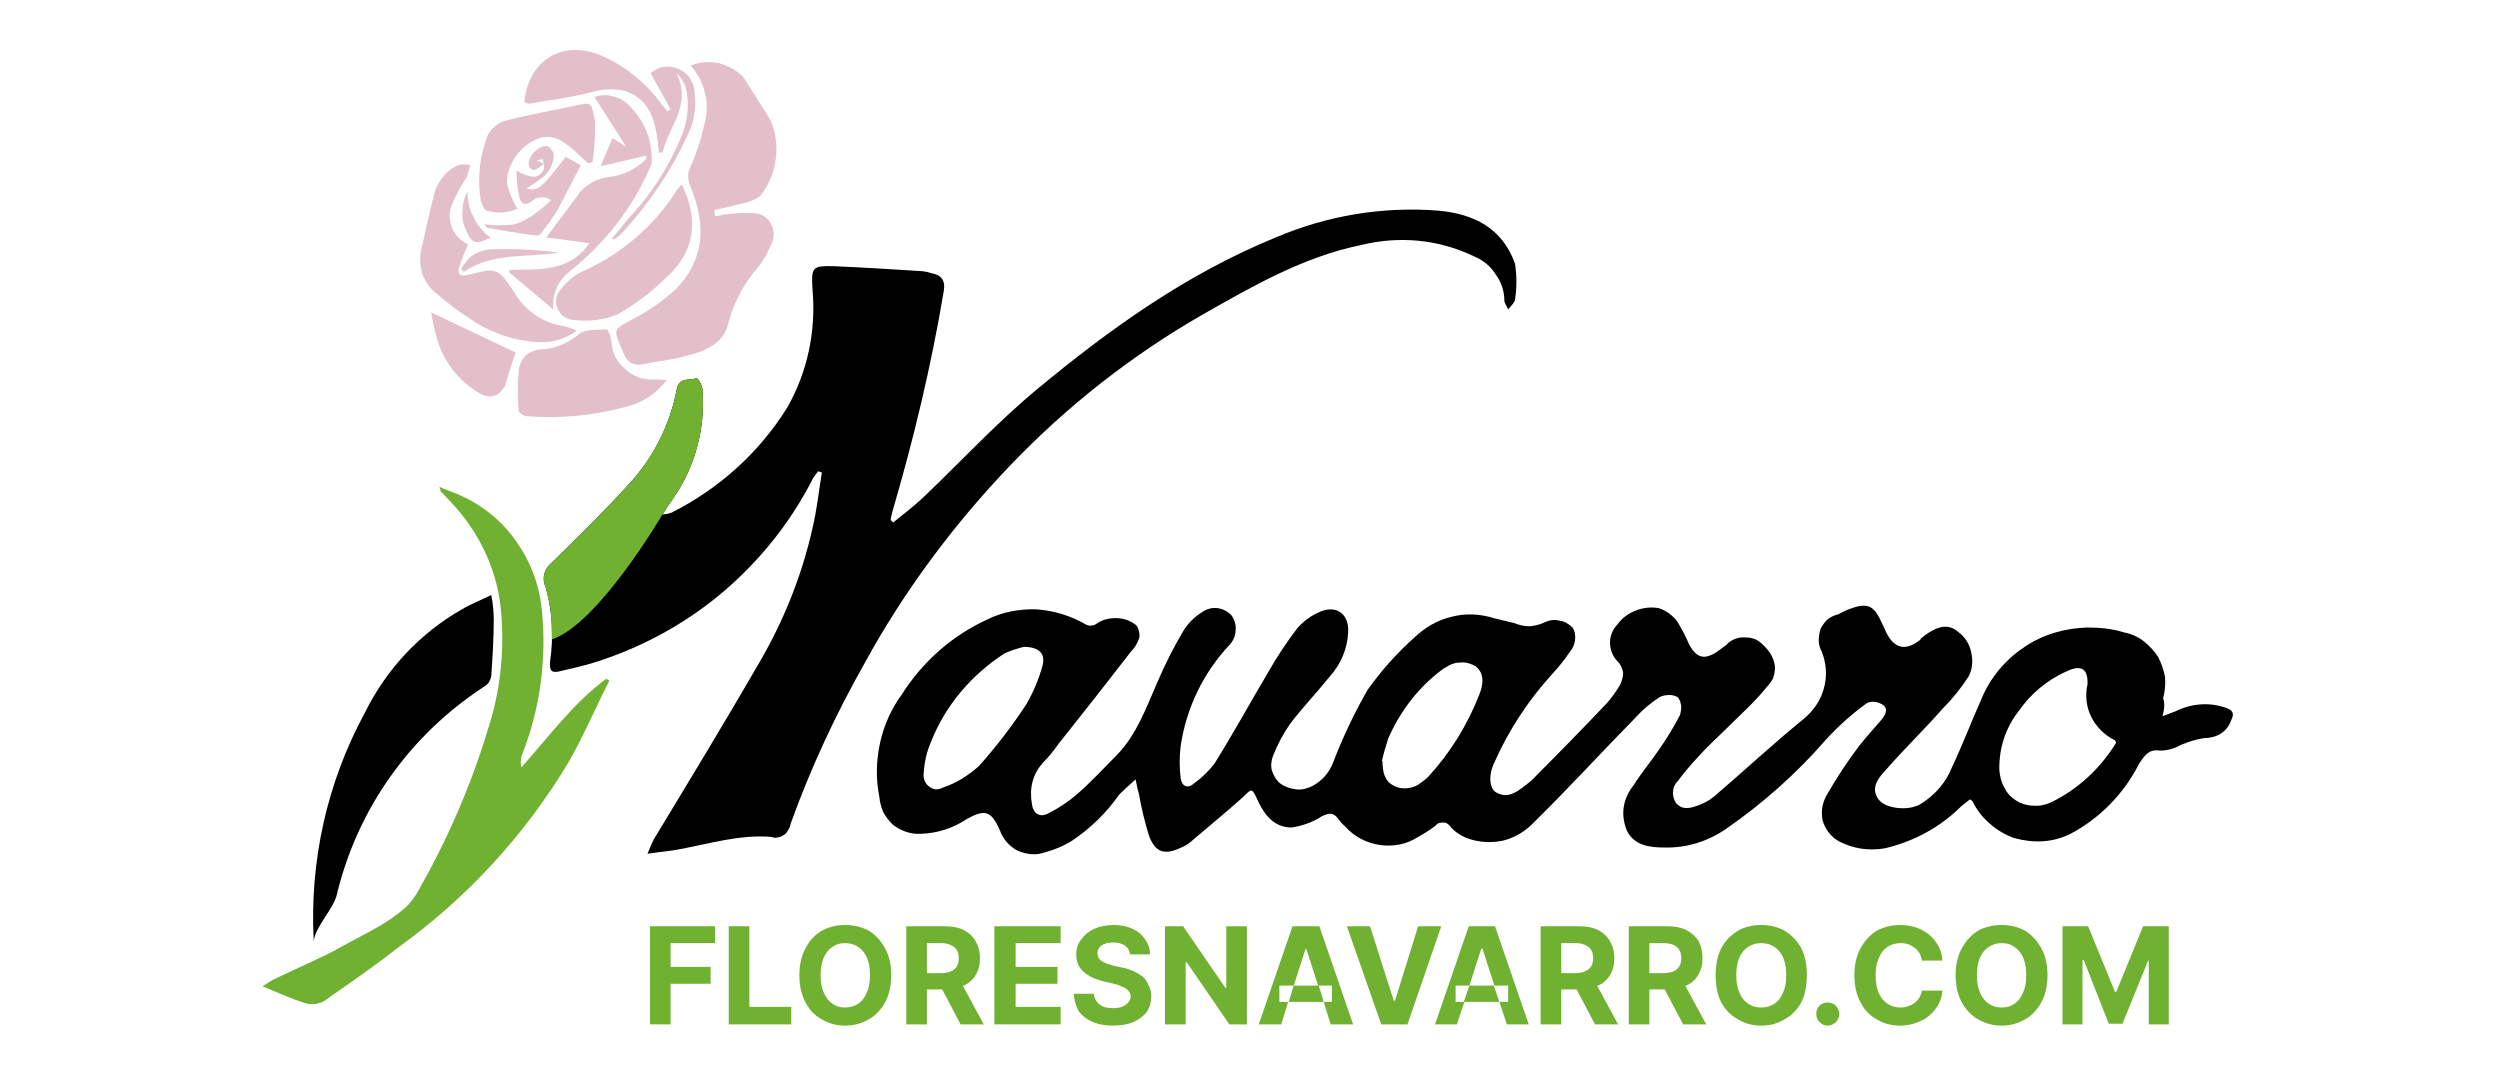 <svg version="1.2" xmlns="http://www.w3.org/2000/svg" viewBox="0 0 400 174" width="400" height="174"><style>.a{fill:#70b132}.b{fill:#e2bfc9}</style><path fill-rule="evenodd" d="m346 114.6l2.1-0.8c1.2-0.6 2.6-1 4-1.1 1.4-0.1 2.8 0.1 4.2 0.6 1 0.4 1.2 0.9 0.7 1.9-0.3 0.9-0.9 1.7-1.7 2.2-0.8 0.5-1.8 0.7-2.7 0.7q-2.4 0.4-4.5 1.5-1.2 0.5-2.5 0.5c-1.8-0.3-2.5 0.8-3.4 2.2-2.4 4.7-6.2 8.6-10.9 11.1-1.4 0.7-2.9 1.1-4.4 1.2-1.6 0.1-3.1-0.1-4.6-0.5-1.4-0.5-2.8-1.3-3.9-2.3-1.2-1-2.1-2.2-2.8-3.6 0 0-0.2-0.2-0.4-0.3l-1.4 1.1c-3.3 3.3-7.5 5.6-12.1 6.7-2.6 0.5-5.2 0.1-7.5-1.1q-1-0.6-1.6-1.4-0.7-0.9-1-2-0.2-1.1 0-2.2 0.2-1 0.8-2 2.3-4 5.1-7.7c1.1-1.4 2.3-2.7 3.5-4.1 0.6-0.7 1.2-1.7 0.3-2.4q-0.6-0.4-1.3-0.5-0.7-0.1-1.3 0.2-3.6 2.6-6.6 5.9c-4.7 5.4-10 10.1-15.9 14.2-2.9 2-6.3 3.1-9.9 3-2.4 0-4.8-0.3-6-2.7-0.5-1.2-0.7-2.6-0.5-3.8 0.2-1.3 0.8-2.5 1.6-3.5 1.2-1.9 2.7-3.7 4-5.6q1.9-2.7 3.4-5.6 0.2-0.7 0.2-1.4-0.1-0.8-0.5-1.4-0.6-0.4-1.4-0.4-0.8 0-1.5 0.3-2.2 1.4-4 3.4c-5.4 5.5-10.6 11.2-16.1 16.6-1.3 1.4-3 2.5-5 3-1.9 0.4-3.9 0.3-5.8-0.4-1-0.4-1.9-1-2.6-1.8q-0.2-0.3-0.5-0.5-0.3-0.2-0.7-0.2-0.3 0-0.7 0.1-0.3 0.1-0.5 0.4-1.3 1-2.8 1.8c-1.8 1.2-4 1.6-6.1 1.3-2.1-0.3-4.1-1.3-5.5-2.9q-0.7-0.6-1.2-1.3c-0.8-1.1-1.5-0.9-2.6-0.4-1.5 1-3.1 1.5-4.8 1.8-2.8 0-4.3-1.9-5.4-4.2-1.1-2.4-1-2-2.6-0.5-2.7 2.4-5.5 4.7-8.2 7q-0.7 0.6-1.5 0.9c-2.7 1.3-4.2 0.8-5.2-2q-1-3.3-1.6-6.7c-0.2-0.6-0.3-1.2-0.5-2.2-1.1 1-1.9 1.7-2.6 2.4-2.1 3-4.7 5.5-7.7 7.5q-2 1.2-4.3 1.8c-1.4 0.5-2.9 0.3-4.3-0.3-1.3-0.7-2.3-1.8-2.8-3.2-1.4-3.2-2.4-3.5-5.4-1.8-2.1 1.4-4.6 2.2-7.1 2.3q-1.3 0.1-2.5-0.3-1.2-0.4-2.2-1.2-0.9-0.9-1.5-2-0.5-1.2-0.6-2.4c-0.6-2.9-0.5-5.8 0.1-8.6 0.6-2.8 1.8-5.5 3.5-7.8 3.3-5.2 8-9.4 13.7-12 2.4-1.2 5.2-1.7 7.9-1.6 2.7 0.2 5.4 1 7.8 2.4q0.3 0.2 0.8 0.2 0.4 0 0.8-0.2c0.9-0.7 2-1 3.2-1 1.1 0 2.2 0.3 3.1 1 0.5 0.2 0.8 1.4 0.7 2.1q-0.4 1.3-1.3 2.2-5.8 7.5-11.7 14.9c-0.7 1-1.5 2-2.4 2.9-0.8 0.9-1.4 1.9-1.7 3.1-0.3 1.1-0.3 2.3-0.1 3.5 0.2 1.6 1.3 2.3 2.7 1.5q2.4-1.2 4.5-3c2.3-2 4.3-4.2 6.4-6.3 3.2-3.3 4.7-7.6 6.5-11.7q1.8-4.2 4.1-8.1c0.8-1.3 1.8-2.3 3.1-3.1 0.7-0.5 1.6-0.7 2.4-0.6 0.8 0.1 1.6 0.5 2.2 1.1 0.5 0.7 0.8 1.6 0.7 2.4 0 0.9-0.4 1.8-1 2.4-4.2 4.5-6.9 10.1-7.8 16.2-0.2 1.7-0.2 3.4 0 5.1 0.2 1.3 1.1 1.8 2.2 0.8q1.8-1.3 3.2-3.1c3-4.8 5.8-9.9 8.7-14.8q2-3.5 4.5-6.8c1-1.2 2.4-2.2 3.9-2.8 2.6-1 4.5 0.6 4.3 3.4-0.1 2.6-1.2 5.1-2.9 7-2.1 2.6-4.3 4.9-6.3 7.5q-1.7 2.4-2.8 5.2c-0.3 0.7-0.4 1.6-0.2 2.4 0.3 0.8 0.7 1.6 1.4 2.1 0.7 0.5 1.6 0.8 2.5 0.9 0.8 0.1 1.7-0.1 2.5-0.5 1.6-0.8 2.8-2.2 3.4-3.8q2.3-6 5.5-11.6c2.2-3.1 4.7-5.9 7.5-8.4 1.7-1.6 3.7-2.8 5.9-3.3 2.2-0.6 4.6-0.5 6.8 0.2l3.3 0.8q1.2 0.5 2.4 0.5 1.3-0.1 2.4-0.6c0.8-0.4 1.6-0.5 2.4-0.3 0.8 0.1 1.5 0.5 2.1 1.1 0.4 0.6 0.5 1.3 0.4 2.1-0.1 0.7-0.4 1.3-0.9 1.9q-1.2 1.8-2.8 3.5c-3.8 4.2-6.9 8.9-9.2 14.1-1 2-0.8 4.2 0.3 4.8 1.8 1 3.2 0 4.6-1.1q1.1-0.8 2-1.8c3.8-3.8 7.5-7.6 11.2-11.5q1.1-1.3 2-2.8c0.3-0.6 0.5-1.3 0.5-2-0.1-0.6-0.4-1.3-0.9-1.8-0.8-0.8-1.2-1.9-1.2-3 0-1 0.4-2.1 1.2-2.9 0.7-1 1.8-1.8 2.9-2.2 1.2-0.5 2.5-0.6 3.7-0.4 1.2 0.4 2.3 1.2 3 2.2q1.1 1.8 1.9 3.7c1.2 2.1 2.4 2.4 4.4 1.1l1.5-1.1q0.6-0.7 1.5-1 0.8-0.3 1.7-0.2 0.9 0 1.7 0.4 0.8 0.5 1.4 1.2 0.6 0.6 1 1.4 0.4 0.8 0.5 1.7 0 0.9-0.3 1.8-0.4 0.8-1 1.4c-2 2.5-4.3 4.5-6.5 6.7-1.5 1.5-3.1 2.9-4.5 4.5q-1.7 1.8-3.2 3.8c-0.5 0.5-0.8 1.1-0.8 1.7-0.1 0.6 0.1 1.3 0.4 1.8 1 1.3 2.4 0.9 3.5 0.5q1.5-0.5 2.7-1.5c4.8-4.1 9.4-8.4 14.2-12.3 1.6-1.3 2.8-3 3.3-4.9 0.6-2 0.4-4.1-0.3-5.9q-0.5-0.9-0.5-1.8 0-1 0.3-1.9 0.4-0.8 1.1-1.5 0.8-0.6 1.7-0.8 0.7-0.4 1.4-0.7c3.3-1.3 4.3-0.9 5.7 2.3 0.2 0.4 0.4 0.8 0.6 1.3 1.3 2.6 3.1 3 5.4 1.2l0.2-0.3c2.5-2 4.3-2.4 5.9-1 1.1 0.8 1.8 1.9 2.1 3.3 0.3 1.3 0.2 2.6-0.4 3.8q-1.8 2.8-4.1 5.1c-2.9 3.3-6.1 6.4-9 9.7-1.2 1.3-2.7 2.9-1.4 4.8 1 1.6 4.8 2 6.7 0.9 2.3-1.4 4.1-3.4 5.1-5.9 1.7-3.6 3.1-7.3 4.7-10.9 1.4-3.4 3.8-6.3 6.8-8.3 3-2.1 6.6-3.1 10.2-3.2 2 0 4 0.2 5.9 0.8 1.1 0.2 2.2 0.7 3.1 1.4 0.9 0.7 1.7 1.6 2.3 2.5 0.5 1 0.9 2.1 1.1 3.2 0.1 1.2 0 2.3-0.3 3.4 0.3 0.9 0.2 1.7-0.1 2.9zm-7.4 4.2c-0.2-0.3-0.2-0.4-0.3-0.4-1.6-0.8-2.9-2.1-3.7-3.7-0.8-1.6-1-3.5-0.6-5.2 0.1-2.5-1-3.2-3.3-2.1-3.2 1.4-5.9 3.7-7.8 6.5-2.1 2.7-3.1 6-3 9.4 0.1 0.9 0.3 1.9 0.8 2.7 0.4 0.9 1.1 1.6 1.9 2.1 0.8 0.5 1.8 0.8 2.7 0.8 1 0.1 1.9-0.1 2.8-0.5 4.4-2.1 8-5.5 10.5-9.6zm-174.8-15.3q-1.6 0.4-3 1c-5.3 3.4-9.5 8.3-11.8 14.1-0.7 1.6-1.1 3.3-1.2 5q-0.1 0.6 0.1 1.2 0.2 0.6 0.7 1 0.5 0.4 1.1 0.5 0.7 0 1.2-0.3c2.1-0.7 4-1.9 5.7-3.4q4.2-4.7 7.6-9.9 1.7-2.9 2.6-6.2c0.5-1.9-0.5-3-3-3zm57.4 18.3c0 1.6 0.3 3.2 1.8 3.9 0.7 0.4 1.5 0.5 2.3 0.4 0.8-0.1 1.5-0.4 2.1-0.9q0.6-0.4 1.1-0.9c3.5-3.8 6.3-8.3 8.2-13.2 0.6-1.5 0.9-3.3-0.6-4.5-0.7-0.4-1.6-0.7-2.4-0.6-0.9 0-1.7 0.3-2.4 0.8q-0.3 0.1-0.5 0.3c-3.8 2.8-6.8 6.7-8.7 11.1q-0.6 1.8-1 3.6z"/><path  d="m241.3 49.5c-0.3-0.7-0.6-1-0.6-1.4 0-1.5-0.5-3-1.4-4.2-0.8-1.3-2-2.3-3.5-2.9-5.6-2.7-11.9-3.3-18-1.8-9.3 1.9-17.4 6.6-25.5 11.2-11.3 6.5-21.6 14.6-30.6 24-9.1 9.5-17 20.1-23.3 31.6-4.7 8.3-8.7 16.9-11.9 25.8q-0.1 0.6-0.4 1-0.2 0.5-0.7 0.8-0.4 0.3-1 0.4-0.5 0.1-1-0.1c-5.1-0.4-9.9 1.1-14.8 2-1.5 0.3-3.1 0.4-5 0.7 0.4-1 0.7-1.7 1-2.3 5.7-9.4 11.4-18.8 16.9-28.3 3.9-6.7 6.8-13.9 8.5-21.5 0.7-2.9 1-5.9 1.5-8.9l-0.6-0.2q-0.4 0.5-0.8 1.1c-3.5 6.9-8.4 13.1-14.4 18.2-5.9 5-12.8 8.8-20.3 11.2-1.8 0.6-3.8 1-5.8 1.5-1.3 0.3-1.7 0-1.6-1.5 0.6-4 0.4-8.1-0.7-12-0.3-0.6-0.4-1.4-0.2-2.1 0.2-0.7 0.6-1.3 1.2-1.8 4.1-4 8.2-8 12.1-12.3 4.1-4.3 6.8-9.7 7.9-15.5 0.4-1.9 2.1-1.3 3.2-1.7 0.5 0.5 0.8 1.1 0.9 1.8 0.5 6.2-1.2 12.5-4.8 17.6-0.5 0.7-0.9 1.3-1.6 2.4q0.7 0 1.5-0.3c7.5-3.8 13.9-9.5 18.4-16.7 3.3-5.7 4.7-12.4 4.1-19-0.2-3.6-0.1-3.8 3.6-3.7 4.7 0.2 9.4 0.5 14.1 0.8q0.7 0.1 1.3 0.3c1.6 0.3 2.3 1.1 2 2.9-2 11.9-4.8 23.6-8.2 35.2q-0.2 0.7-0.3 1.4l0.4 0.4c1.6-1.3 3.2-2.5 4.7-3.9 6.1-5.8 11.8-12 18.3-17.4 11.7-9.7 24-18.5 38.2-24.3 8.2-3.5 17.1-5 26-4.3 5.7 0.5 10.3 2.8 12.3 8.5 0.3 1.9 0.3 3.8 0 5.8-0.1 0.4-0.5 0.8-1.1 1.5z"/><path class="a" d="m88.3 102.3c7.4-2.4 17.7-20 17.7-20 0 0 1.1-1.7 1.6-2.4 3.6-5.1 5.3-11.4 4.8-17.6-0.1-0.7-0.4-1.3-0.9-1.8-1.1 0.4-2.8-0.2-3.2 1.7-1.1 5.8-3.8 11.2-7.9 15.5-3.9 4.3-8 8.3-12.1 12.3-0.6 0.5-1 1.1-1.2 1.8-0.2 0.7-0.1 1.5 0.2 2.1 0.9 4 0.9 3.6 1 8.4z"/><path class="a" d="m54.4 151.6c-2.4 1.4-6.9 3.3-10.8 5.2q-0.8 0.5-1.6 1c2.6 1.1 4.6 2 6.8 2.7 1 0.3 2.1 0.2 3-0.3 4-2.8 8.1-5.6 11.9-8.6 11-7.9 20.3-18 27.3-29.7 2.4-4.2 4.3-8.7 6.5-13l-0.5-0.3c-5.3 3.9-9.2 9.3-13.6 14.2-0.1-0.6-0.1-1.1 0-1.7 3-7.5 4.1-15.5 3.3-23.5-0.4-4-1.8-7.8-4.2-11.1-2.3-3.3-5.5-5.8-9.2-7.4-0.9-0.4-1.9-0.7-3-1.2 0.2 0.5 0.2 0.7 0.2 0.7l1.8 1.9c4.3 4.6 7.1 10.4 7.8 16.6 0.7 6.7 0 13.5-2.1 19.8-2.7 8.9-6.4 17.4-11 25.5q-0.8 1.5-2 2.7c-3.2 2.8-5.7 3.8-10.6 6.5z"/><path  d="m79 99.2q0-2-0.4-4c-1.8 0.9-3.4 1.5-4.7 2.3-6.7 3.8-12.1 9.6-15.5 16.5-6.1 11.2-8.9 23.9-8.2 36.6 0.2-2.3 3.2-5.2 3.7-7.5 3.3-13.7 11.7-25.5 23.5-33.2q0.5-0.3 0.8-0.7 0.3-0.5 0.4-1c0.2-3 0.4-6 0.4-9z"/><path class="b" d="m114.4 34.6c0.6 0 1.2-0.3 1.8-0.3q2.1-0.3 4.2-0.2 0.9 0 1.7 0.4 0.7 0.4 1.2 1.2 0.4 0.7 0.5 1.6 0 0.8-0.3 1.6-0.8 1.9-2 3.6c-2.3 2.6-4 5.6-4.9 9-0.7 3.5-3.7 4.6-6.6 5.4-2.5 0.7-4.9 0.9-7.3 1.4-0.5 0.1-1.1 0.1-1.6-0.2-0.5-0.2-0.9-0.6-1.1-1.1q-0.3-0.6-0.6-1.3c-1.3-3.2-1.2-3 1.8-4.6 2.5-1.3 4.8-2.9 6.9-4.8 4.8-4.9 4.8-10.5 2.4-16.4q-0.4-0.9-0.4-1.9 0.1-0.9 0.6-1.8 1.3-3.1 2-6.3c0.5-1.7 0.5-3.4 0.1-5-0.4-1.7-1.2-3.2-2.3-4.4 1.4-0.6 3-0.7 4.5-0.4 1.5 0.4 2.8 1.1 3.9 2.2 1.5 2.4 3 4.6 4.4 7 0.9 2 1.1 4.2 0.8 6.3-0.3 2.2-1.2 4.2-2.5 5.8-1 0.7-2 1-3.1 1.2-1.4 0.4-2.8 0.7-4.2 1z"/><path class="b" d="m106.7 60.8c-1.7 2.2-4 3.7-6.6 4.3-5.2 1.4-10.5 1.9-15.8 1.5-0.5 0-1.3-0.6-1.3-0.9q-0.3-3.2 0-6.3c0-1 0.5-1.8 1.1-2.5 0.7-0.6 1.6-1 2.6-1 2.1-0.1 4.2-1 5.9-2.4 1-0.9 2.9-0.7 4.5-0.8 0.2 0 0.6 1.1 0.7 1.8q0.1 1.3 0.6 2.5 0.6 1.2 1.6 2 0.9 0.9 2.2 1.4 1.2 0.4 2.5 0.3z"/><path class="b" d="m74.9 39.1q-0.9 1.9-1.5 3.9c-0.2 0.9 0.3 1.3 1.4 1 4.8-1.2 4.8-1.2 7.5 2.8 0.8 1.4 1.9 2.6 3.2 3.5 1.3 0.9 2.8 1.6 4.4 1.8q1.3 0.3 2.4 0.8c-1.9 1.4-4.3 2.1-6.8 1.8-3.8-0.3-7.5-1.7-10.6-3.9q-2.6-1.7-4.9-3.7c-1.1-0.8-1.9-1.9-2.4-3.2-0.4-1.3-0.5-2.7-0.2-4 0.7-2.8 1.2-5.7 2-8.5 0.2-1.1 0.7-2.1 1.4-3 0.7-0.9 1.6-1.6 2.6-2q0.9-0.2 1.8 0-0.2 1-0.5 1.9-1.5 2.2-2.5 4.7c-0.4 1.2-0.3 2.4 0.2 3.6 0.5 1.1 1.4 2 2.5 2.5z"/><path class="b" d="m109.1 29.5c2.7 5.6 2.2 10.7-2.5 14.9-2.3 2.3-5 4.3-7.8 5.9-2.2 0.9-4.5 1.2-6.9 0.9-0.5 0-1.1-0.2-1.6-0.5-0.5-0.3-0.9-0.8-1.1-1.4-0.2-0.5-0.3-1.1-0.2-1.7 0.2-0.6 0.5-1.1 0.9-1.5 1-1.3 2.3-2.3 3.8-2.9 6-2.8 11.1-7.2 14.6-12.8q0.4-0.5 0.8-0.9z"/><path class="b" d="m94.3 38.9l-6.9-0.9c1.8-2.4 3.4-4.6 5-6.7 0.6-0.9 1.4-1.6 2.3-2.1 0.9-0.5 1.9-0.8 2.9-0.9 2.2-0.3 4.3-1.3 5.8-2.9v-0.5l-7.3 1.7 1.9-4.5 2.2 1.4-5.1-8c1-0.3 2-0.4 2.9-0.1 1 0.2 1.9 0.7 2.6 1.4 1.2 1.2 2.1 2.5 2.8 4.1 0.6 1.5 0.9 3.2 0.9 4.8q0 0.6-0.3 1.1c-2.8 6.5-7.2 12.1-12.7 16.5-0.9 0.7-1.7 1.6-2.2 2.7-0.5 1.1-0.7 2.3-0.6 3.5l-7-5.9v-0.4c4.6-0.2 9.5 0.5 12.8-4.3z"/><path class="b" d="m97.9 38.2l2.7-3.3c3.7-3.9 6.6-8.5 8.6-13.5 0.9-2.4 1.1-5 0.5-7.5-0.3-0.8-0.8-1.6-1.5-2.2 2.6 5-1.2 8.5-2.2 12.7h-0.6c-0.1-1.3-0.2-2.5-0.5-3.8-1-5.2-4.9-7.3-10.1-5.9-3.3 0.9-6.8 1.3-10.2 1.9q-0.4-0.1-0.7-0.3c0.7-7.1 6.7-10.3 13.2-7 3.3 1.6 6.2 4 8.5 7 0.3 0.5 0.8 1 1.2 1.5l0.5-0.3-3.2-5.8c0.6-0.5 1.3-0.9 2.1-1 0.8-0.1 1.6 0 2.3 0.3 0.7 0.3 1.4 0.8 1.8 1.4 0.5 0.7 0.8 1.4 0.8 2.2 0.3 1.9 0.1 3.9-0.5 5.7-2.7 6.3-6.5 12-11.1 17q-0.6 0.6-1.3 1z"/><path class="b" d="m94.1 26.1q-1.2-1-2.2-2c-1.8-1.6-3.8-3-6.3-1.7-1.3 0.6-2.4 1.6-3.2 2.8-0.8 1.2-1.3 2.6-1.3 4 0.3 1.5 0.9 2.9 1.7 4.2-1.6 0.7-3.3 0.8-4.9 0.3-0.4 0-0.8-1.1-1-1.7-0.5-3.3-0.2-6.6 0.9-9.7 0.2-0.8 0.7-1.5 1.3-2 0.6-0.6 1.4-0.9 2.2-1.1 3.5-0.9 7.1-1.5 10.7-2.3 2.6-0.5 2.6-0.8 3.2 2.5q0.1 3.2-0.4 6.5z"/><path class="b" d="m82.5 56.4c-0.5 1.4-1 3-1.5 4.7q-0.1 0.7-0.6 1.2-0.4 0.6-1 0.9-0.7 0.3-1.4 0.2-0.7-0.1-1.3-0.5c-3.3-1.9-5.8-5.1-6.8-8.8q-0.6-2-0.9-4.1z"/><path class="b" d="m88.2 32c-0.5-0.3-1.1-0.5-1.6-0.4-0.6 0-1.1 0.2-1.5 0.6-1.1 0.8-1.8 0.4-2-0.7-0.3-1.1-0.4-2.6-0.5-4.2 2.4 1.3 3.5 1.3 4.3 0 0.3-0.4 0-1.2 0-1.8 0 0-0.7 0-1 0.2l1.1 0.5c-0.6 0.5-1.1 0.9-1.5 1-0.5 0.1-0.9-0.5-0.9-0.9-0.2-1.2 1.7-3.2 3-2.9q0.4 0.2 0.6 0.5 0.3 0.4 0.4 0.8c0 0.8-0.2 1.6-0.6 2.3-0.4 0.7-1 1.3-1.6 1.7q-1.1 0.8-2.2 1.5c2 0.3 2.3 0.1 6.3-5.1l2.2 1.2 0.2 0.2c-1.3 2.5-2.5 4.8-3.8 7.3q-1.2 1.8-2.5 3.5c-0.1 0.2-0.5 0.4-0.7 0.4-2.6-0.3-5.1-0.8-7.7-1.2q-0.3 0-0.4-0.2-0.2-0.1-0.2-0.4 2.4 0.3 4.7 0c1.2-0.4 2.4-1 3.4-1.8q1.3-0.9 2.5-2.1z"/><path class="b" d="m73.8 43q0.6-1.1 1.5-1.9c0.9-0.7 2-1.1 3.1-1.2q5.5-0.2 11 0.5c-5.2 0.9-10.5-0.1-15.2 3.1z"/><path class="b" d="m74.8 30.6c0 1.5 0.3 2.9 1 4.2 0.6 1.2 1.5 2.4 2.7 3.2-2.4 1.2-3 1-3.9-1.1-0.5-1-0.7-2-0.6-3.1 0-1.1 0.3-2.2 0.8-3.2z"/><path class="a" d="m104 163.9v-15.7h10.4v2.7h-7.1v3.8h6.4v2.7h-6.4v6.5z"/><path class="a" d="m116.6 163.9v-15.7h3.3v12.9h6.7v2.8z"/><path fill-rule="evenodd" class="a" d="m142.6 156q0 2.6-1 4.4-1 1.8-2.6 2.7-1.7 1-3.8 1-2 0-3.7-1-1.7-0.9-2.6-2.7-1-1.8-1-4.4 0-2.5 1-4.3 0.9-1.8 2.6-2.8 1.7-0.9 3.7-0.9 2.1 0 3.8 0.9 1.6 1 2.6 2.8 1 1.8 1 4.3zm-3.4 0q0-1.6-0.5-2.8-0.5-1.1-1.4-1.7-0.9-0.6-2.1-0.6-1.2 0-2 0.6-0.9 0.6-1.4 1.7-0.5 1.2-0.5 2.8 0 1.7 0.5 2.8 0.5 1.2 1.4 1.8 0.8 0.6 2 0.6 1.2 0 2.1-0.6 0.9-0.6 1.4-1.8 0.5-1.1 0.5-2.8z"/><path class="a" d="m145 163.9v-15.7h6.2q1.8 0 3 0.6 1.3 0.7 1.9 1.8 0.7 1.2 0.7 2.7 0 1.6-0.7 2.7-0.6 1.1-1.9 1.7-1.3 0.6-3.1 0.6h-4.1v-2.6h3.6q0.9 0 1.6-0.3 0.6-0.3 0.9-0.8 0.3-0.5 0.3-1.3 0-0.8-0.3-1.3-0.3-0.5-1-0.8-0.6-0.3-1.5-0.3h-2.3v13zm8.5-7.2l3.9 7.2h-3.7l-3.8-7.2z"/><path class="a" d="m159.1 163.9v-15.7h10.6v2.7h-7.2v3.8h6.7v2.7h-6.7v3.7h7.2v2.8z"/><path class="a" d="m180.8 152.7q-0.1-0.9-0.8-1.4-0.7-0.5-1.9-0.5-0.8 0-1.3 0.2-0.6 0.2-0.9 0.6-0.3 0.4-0.3 0.9 0 0.4 0.2 0.8 0.2 0.3 0.5 0.5 0.4 0.2 0.8 0.4 0.5 0.1 1 0.3l1.4 0.3q1 0.2 1.9 0.6 0.8 0.4 1.5 0.9 0.6 0.6 0.9 1.4 0.4 0.7 0.4 1.7 0 1.4-0.7 2.5-0.8 1-2.1 1.6-1.4 0.6-3.3 0.6-1.9 0-3.3-0.6-1.4-0.6-2.2-1.7-0.7-1.2-0.8-2.8h3.2q0.1 0.7 0.5 1.3 0.4 0.5 1.1 0.8 0.6 0.2 1.5 0.2 0.8 0 1.4-0.2 0.7-0.3 1-0.7 0.4-0.4 0.4-1 0-0.5-0.4-0.9-0.3-0.4-0.9-0.6-0.5-0.3-1.4-0.5l-1.7-0.4q-2-0.5-3.1-1.5-1.2-1-1.2-2.8 0-1.4 0.8-2.4 0.8-1.1 2.1-1.7 1.4-0.6 3.1-0.6 1.7 0 3 0.6 1.3 0.6 2 1.7 0.8 1 0.8 2.4z"/><path class="a" d="m199.5 148.2v15.7h-2.8l-6.8-9.9h-0.2v9.9h-3.3v-15.7h2.9l6.8 9.9h0.1v-9.9z"/><path fill-rule="evenodd" class="a" d="m205 163.9h-3.6l5.4-15.7h4.3l5.4 15.7h-3.6l-1.1-3.6h1.3v-2.6h-2.2l-1.9-5.9h-0.1l-1.9 5.9h-2.3v2.6h1.4zm6.8-3.6l-0.8-2.6h-4l-0.8 2.6z"/><path class="a" d="m219.2 148.2l3.8 11.9h0.2l3.7-11.9h3.7l-5.4 15.7h-4.2l-5.5-15.7z"/><path fill-rule="evenodd" class="a" d="m233.1 163.9h-3.5l5.4-15.7h4.2l5.4 15.7h-3.5l-1.2-3.6h1.4v-2.6h-2.2l-1.9-5.9h-0.2l-1.9 5.9h-2.2v2.6h1.4zm6.8-3.6l-0.9-2.6h-3.9l-0.9 2.6z"/><path class="a" d="m246.5 163.9v-15.7h6.2q1.8 0 3 0.6 1.3 0.7 1.9 1.8 0.7 1.2 0.7 2.7 0 1.6-0.7 2.7-0.6 1.1-1.9 1.7-1.3 0.6-3.1 0.6h-4.1v-2.6h3.6q0.9 0 1.5-0.3 0.7-0.3 1-0.8 0.3-0.5 0.3-1.3 0-0.8-0.3-1.3-0.3-0.5-1-0.8-0.6-0.3-1.5-0.3h-2.3v13zm8.5-7.2l3.9 7.2h-3.7l-3.8-7.2z"/><path class="a" d="m260.6 163.9v-15.7h6.2q1.8 0 3 0.6 1.3 0.7 2 1.8 0.6 1.2 0.6 2.7 0 1.6-0.7 2.7-0.6 1.1-1.9 1.7-1.3 0.6-3.1 0.6h-4.1v-2.6h3.6q0.9 0 1.6-0.3 0.6-0.3 0.9-0.8 0.3-0.5 0.3-1.3 0-0.8-0.3-1.3-0.3-0.5-0.9-0.8-0.7-0.3-1.6-0.3h-2.3v13zm8.5-7.2l3.9 7.2h-3.7l-3.8-7.2z"/><path fill-rule="evenodd" class="a" d="m289.1 156q0 2.6-0.9 4.4-1 1.8-2.7 2.7-1.6 1-3.7 1-2.1 0-3.7-1-1.7-0.9-2.7-2.7-0.9-1.8-0.9-4.4 0-2.5 0.9-4.3 1-1.8 2.7-2.8 1.6-0.9 3.7-0.9 2.1 0 3.7 0.9 1.7 1 2.7 2.8 0.9 1.8 0.9 4.3zm-3.3 0q0-1.6-0.5-2.8-0.5-1.1-1.4-1.7-0.9-0.6-2.1-0.6-1.2 0-2.1 0.6-0.9 0.6-1.4 1.7-0.5 1.2-0.5 2.8 0 1.7 0.5 2.8 0.5 1.2 1.4 1.8 0.9 0.6 2.1 0.6 1.2 0 2.1-0.6 0.9-0.6 1.4-1.8 0.5-1.1 0.5-2.8z"/><path class="a" d="m292.4 164.1q-0.7 0-1.3-0.6-0.5-0.5-0.5-1.3 0-0.7 0.5-1.3 0.6-0.5 1.3-0.5 0.8 0 1.3 0.5 0.6 0.6 0.6 1.3 0 0.5-0.3 1-0.2 0.4-0.6 0.6-0.5 0.3-1 0.3z"/><path class="a" d="m310.8 153.7h-3.3q-0.1-0.7-0.4-1.2-0.3-0.5-0.7-0.8-0.5-0.4-1-0.6-0.6-0.2-1.3-0.2-1.2 0-2.1 0.6-0.9 0.6-1.4 1.8-0.5 1.1-0.5 2.7 0 1.7 0.5 2.9 0.5 1.1 1.4 1.7 0.9 0.6 2.1 0.6 0.7 0 1.2-0.2 0.6-0.2 1-0.5 0.5-0.4 0.8-0.9 0.3-0.5 0.4-1.1h3.3q-0.1 1.1-0.6 2.1-0.5 1-1.4 1.8-0.9 0.8-2.1 1.2-1.2 0.5-2.7 0.5-2.1 0-3.7-1-1.7-0.9-2.6-2.7-1-1.8-1-4.4 0-2.5 1-4.3 1-1.8 2.6-2.8 1.7-0.9 3.7-0.9 1.4 0 2.6 0.4 1.1 0.4 2 1.1 0.9 0.7 1.5 1.8 0.6 1 0.7 2.4z"/><path fill-rule="evenodd" class="a" d="m327.6 156q0 2.6-1 4.4-1 1.8-2.6 2.7-1.7 1-3.7 1-2.1 0-3.8-1-1.6-0.9-2.6-2.7-1-1.8-1-4.4 0-2.5 1-4.3 1-1.8 2.6-2.8 1.7-0.9 3.8-0.9 2 0 3.7 0.9 1.6 1 2.6 2.8 1 1.8 1 4.3zm-3.4 0q0-1.6-0.5-2.8-0.5-1.1-1.4-1.7-0.8-0.6-2-0.6-1.2 0-2.1 0.6-0.9 0.6-1.4 1.7-0.5 1.2-0.5 2.8 0 1.7 0.5 2.8 0.5 1.2 1.4 1.8 0.9 0.6 2.1 0.6 1.2 0 2-0.6 0.9-0.6 1.4-1.8 0.5-1.1 0.5-2.8z"/><path class="a" d="m330 148.2h4.1l4.3 10.5h0.2l4.3-10.5h4.1v15.7h-3.2v-10.2h-0.1l-4.1 10.1h-2.2l-4-10.2h-0.2v10.3h-3.2z"/></svg>